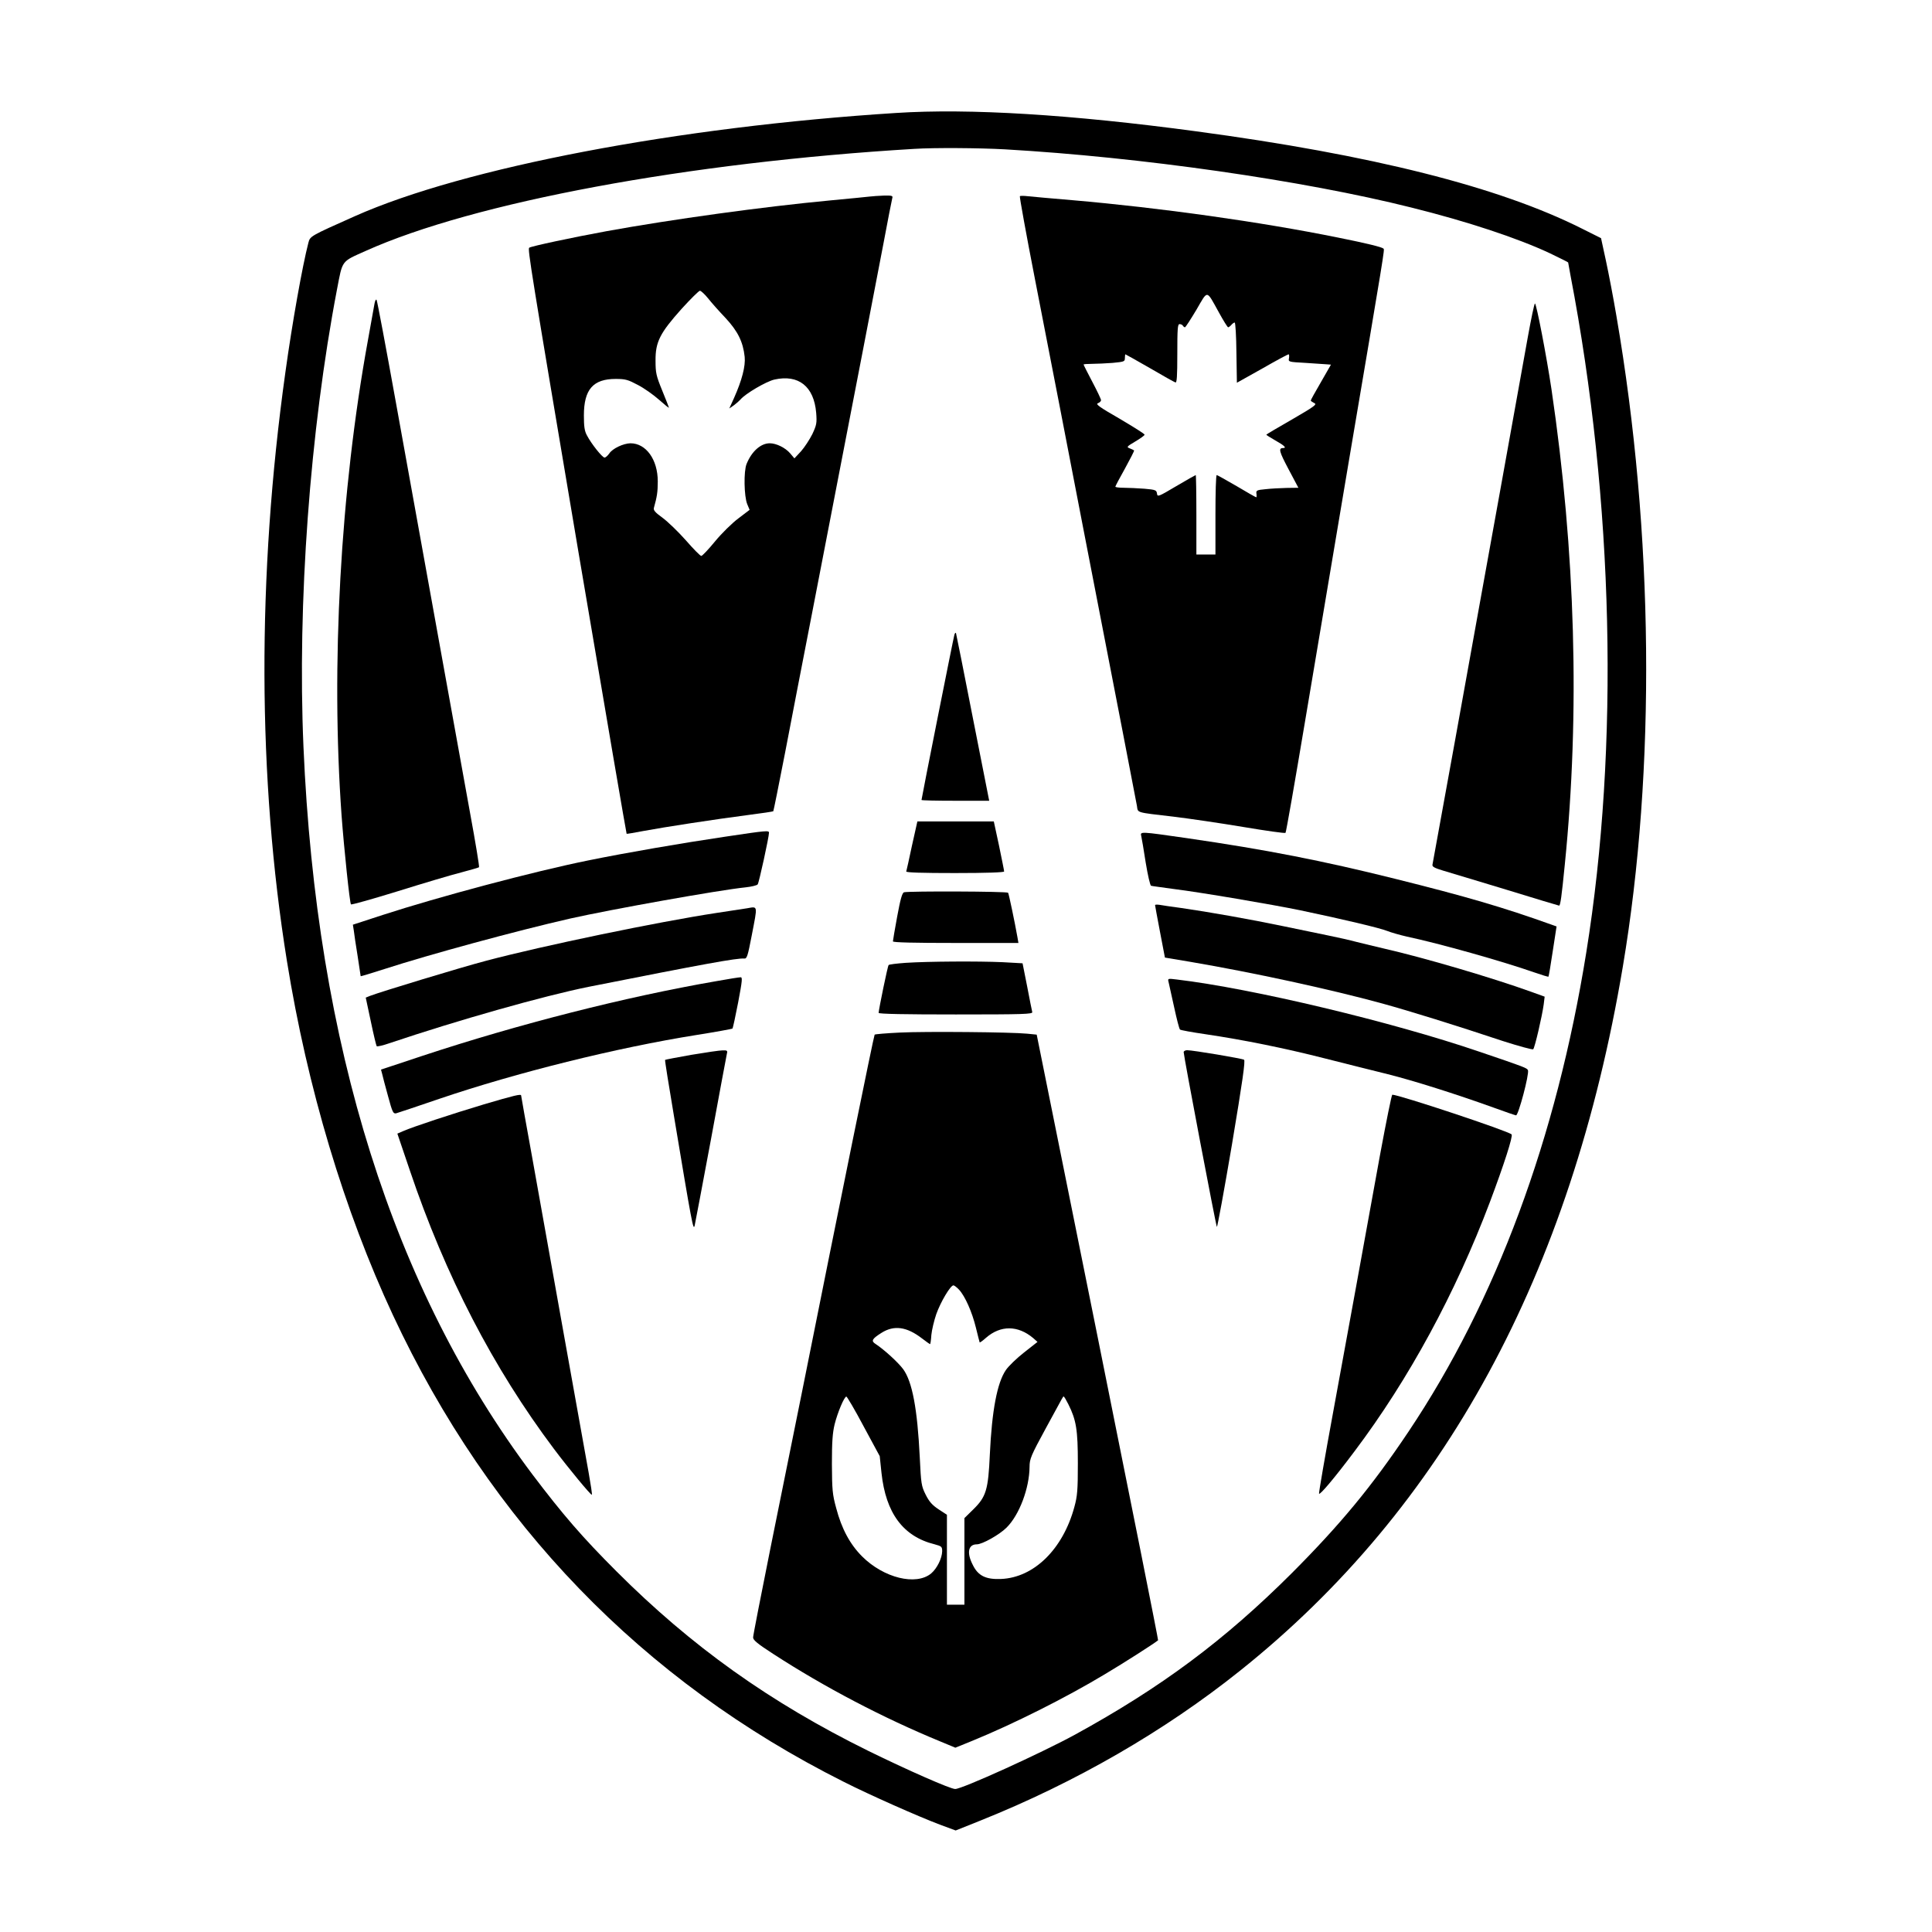 <?xml version="1.0" standalone="no"?>
<!DOCTYPE svg PUBLIC "-//W3C//DTD SVG 20010904//EN"
 "http://www.w3.org/TR/2001/REC-SVG-20010904/DTD/svg10.dtd">
<svg version="1.0" xmlns="http://www.w3.org/2000/svg"
 width="1216pt" height="1216pt" viewBox="0 0 1216 1216"
 preserveAspectRatio="xMidYMid meet">
<g transform="translate(0,1216) scale(0.1,-0.1)"
fill="#000000" stroke="none">
<path d="M5640 11449 c-1373 -87 -2719 -344 -3405 -649 -283 -126 -283 -126
-294 -168 -37 -142 -102 -505 -145 -817 -179 -1280 -175 -2555 10 -3704 128
-796 360 -1570 667 -2228 612 -1311 1570 -2302 2838 -2938 164 -83 469 -218
604 -269 l100 -37 160 64 c596 239 1155 562 1628 940 1286 1026 2085 2496
2411 4432 209 1242 195 2730 -40 4095 -19 113 -49 269 -66 348 l-31 143 -120
60 c-523 263 -1321 464 -2432 613 -781 105 -1423 145 -1885 115z m686 -229
c853 -49 1874 -195 2556 -366 354 -88 671 -193 875 -289 62 -30 113 -55 113
-57 0 -2 7 -39 15 -83 272 -1416 308 -2962 99 -4260 -188 -1170 -568 -2193
-1119 -3016 -231 -345 -428 -583 -734 -890 -424 -423 -821 -719 -1367 -1018
-213 -116 -708 -341 -752 -341 -30 0 -296 117 -547 240 -620 306 -1112 657
-1585 1130 -214 214 -337 356 -529 610 -878 1169 -1360 2698 -1441 4580 -39
901 41 1989 211 2878 36 187 25 173 179 242 682 307 2033 558 3455 643 125 8
409 6 571 -3z"/>
<path d="M5475 10923 c-16 -2 -127 -13 -245 -24 -428 -40 -1004 -120 -1412
-194 -218 -40 -471 -94 -487 -104 -11 -7 9 -132 309 -1911 180 -1064 302
-1775 304 -1778 2 -1 50 7 107 18 134 25 454 74 655 100 87 11 159 22 161 24
2 2 35 167 74 367 38 200 115 596 170 879 55 283 133 688 174 900 41 212 108
559 149 770 41 212 98 507 126 655 28 149 53 278 56 288 5 15 -2 17 -53 16
-32 -1 -71 -4 -88 -6z m-1019 -640 c21 -27 71 -83 111 -125 77 -83 110 -150
120 -244 6 -58 -17 -147 -67 -259 l-30 -66 29 20 c15 11 34 28 42 37 30 36
161 113 213 125 152 34 249 -43 263 -209 5 -64 3 -76 -24 -134 -17 -34 -49
-83 -71 -108 l-42 -45 -27 32 c-30 35 -87 63 -128 63 -57 0 -114 -51 -146
-130 -19 -46 -16 -204 4 -253 l15 -36 -71 -54 c-40 -30 -106 -95 -147 -145
-41 -50 -80 -91 -86 -91 -6 -1 -50 44 -97 98 -48 54 -114 118 -147 142 -48 35
-59 48 -54 64 19 68 24 98 24 165 0 138 -74 240 -172 240 -45 -1 -113 -33
-133 -64 -10 -14 -23 -26 -30 -26 -14 0 -83 86 -111 140 -15 27 -19 56 -19
125 0 164 58 230 200 230 62 0 78 -5 140 -38 39 -20 98 -62 133 -93 34 -30 62
-53 62 -50 0 3 -19 52 -42 108 -38 93 -42 111 -42 188 -1 118 28 174 163 325
57 63 110 115 116 115 7 0 30 -21 51 -47z"/>
<path d="M6419 10925 c-3 -2 40 -240 96 -527 56 -288 127 -653 158 -813 31
-159 95 -490 142 -735 220 -1134 335 -1728 341 -1763 7 -44 -11 -39 229 -67
99 -12 297 -41 440 -65 143 -24 263 -41 266 -37 4 4 59 320 123 702 64 382
188 1120 276 1640 226 1334 225 1328 218 1335 -10 10 -104 33 -288 70 -489 99
-1116 187 -1670 235 -129 11 -256 22 -281 25 -25 3 -48 3 -50 0z m1253 -732
c28 -51 54 -93 58 -93 4 0 13 7 20 15 7 8 16 15 21 15 5 0 10 -85 11 -190 l3
-189 159 89 c87 50 162 90 166 90 4 0 5 -11 3 -24 -5 -24 -4 -24 104 -30 59
-4 120 -8 134 -9 l26 -2 -63 -110 c-35 -60 -64 -112 -64 -116 0 -3 10 -10 22
-16 19 -8 3 -20 -140 -103 -89 -51 -162 -94 -162 -96 0 -2 25 -18 55 -35 59
-33 75 -49 51 -49 -31 0 -25 -22 35 -135 l61 -115 -74 -1 c-40 -1 -100 -4
-133 -8 -55 -5 -60 -8 -57 -28 2 -13 1 -23 -1 -23 -3 0 -58 31 -123 70 -66 38
-122 70 -126 70 -5 0 -8 -112 -8 -250 l0 -250 -60 0 -60 0 0 250 c0 138 -2
250 -4 250 -2 0 -57 -31 -123 -70 -113 -67 -118 -69 -121 -46 -3 21 -9 24 -79
30 -42 3 -100 6 -130 6 -29 0 -53 3 -53 7 0 3 27 55 61 115 33 60 59 111 57
113 -2 2 -14 8 -27 13 -22 8 -20 11 34 43 32 19 59 38 59 43 1 5 -70 49 -156
100 -127 73 -154 92 -138 98 11 4 20 13 20 19 0 7 -25 59 -55 116 -30 57 -55
106 -55 109 0 2 24 4 53 4 30 0 88 3 130 6 72 7 77 8 77 30 0 13 2 24 3 24 2
0 71 -39 153 -86 82 -48 155 -89 162 -91 9 -4 12 36 12 181 0 155 2 186 14
186 8 0 18 -4 21 -10 3 -5 9 -10 13 -10 4 0 36 50 72 110 74 127 61 129 142
-17z"/>
<path d="M2357 10248 c-3 -18 -22 -121 -41 -228 -174 -953 -234 -2049 -166
-2995 15 -201 51 -549 59 -557 3 -4 137 34 296 83 160 50 338 103 398 118 59
16 110 30 112 33 3 2 -22 155 -56 339 -33 184 -125 694 -205 1134 -79 440
-197 1090 -261 1445 -64 355 -119 649 -123 653 -4 5 -10 -7 -13 -25z"/>
<path d="M9616 10038 c-21 -117 -101 -559 -177 -983 -77 -423 -202 -1119 -279
-1545 -77 -426 -142 -783 -144 -792 -3 -13 12 -21 68 -38 39 -11 218 -66 398
-120 179 -55 328 -100 331 -100 8 0 16 57 36 260 96 951 67 1968 -84 2990 -31
208 -95 540 -104 540 -4 0 -24 -96 -45 -212z"/>
<path d="M6007 8165 c-6 -19 -207 -1030 -207 -1040 0 -3 96 -5 213 -5 l213 0
-103 522 c-56 287 -104 527 -106 533 -2 5 -7 1 -10 -10z"/>
<path d="M5740 6838 c-18 -84 -34 -158 -36 -163 -3 -7 102 -10 306 -10 200 0
310 4 310 10 0 6 -15 79 -32 162 l-33 153 -241 0 -240 0 -34 -152z"/>
<path d="M4565 6894 c-270 -40 -620 -100 -865 -150 -341 -69 -938 -228 -1292
-343 l-187 -61 6 -38 c2 -20 13 -92 24 -160 10 -67 19 -124 19 -126 0 -2 69
19 153 46 281 91 829 240 1167 317 254 57 935 179 1102 196 37 4 72 12 77 19
8 10 71 298 71 325 0 15 -15 14 -275 -25z"/>
<path d="M7183 6898 c3 -13 16 -88 28 -167 13 -79 28 -145 34 -146 5 -2 69
-10 140 -20 176 -22 622 -98 797 -134 277 -58 503 -112 548 -130 25 -10 81
-26 125 -36 207 -44 601 -155 804 -226 46 -16 85 -28 87 -26 2 2 14 73 27 160
l24 156 -31 11 c-304 109 -540 178 -986 289 -453 113 -809 183 -1312 256 -293
42 -292 42 -285 13z"/>
<path d="M5690 6544 c-12 -4 -23 -44 -43 -152 -15 -81 -27 -152 -27 -157 0 -7
134 -10 395 -10 l395 0 -6 35 c-17 96 -54 273 -59 281 -6 9 -623 11 -655 3z"/>
<path d="M7270 6463 c0 -3 14 -79 31 -168 l31 -162 161 -27 c394 -67 882 -173
1207 -262 174 -48 455 -135 758 -236 103 -33 188 -56 192 -52 10 10 56 208 66
282 l6 49 -83 30 c-244 88 -671 214 -929 273 -52 12 -129 31 -170 41 -41 11
-120 29 -175 40 -55 11 -183 38 -285 59 -205 43 -477 91 -645 115 -60 8 -122
17 -137 20 -16 2 -28 2 -28 -2z"/>
<path d="M4700 6443 c-14 -2 -99 -15 -190 -29 -368 -56 -1092 -206 -1450 -301
-160 -42 -660 -194 -731 -221 l-27 -11 32 -150 c17 -82 34 -152 37 -156 4 -3
40 5 80 19 430 145 971 298 1254 355 727 144 934 182 980 178 16 -2 22 18 46
143 38 198 41 185 -31 173z"/>
<path d="M5702 6100 c-57 -4 -106 -10 -109 -14 -6 -5 -61 -274 -63 -301 0 -7
168 -10 486 -10 426 0 485 2 481 15 -2 8 -17 81 -32 161 l-29 146 -125 7
c-156 7 -471 5 -609 -4z"/>
<path d="M4505 5984 c-567 -98 -1243 -270 -1848 -470 l-259 -86 7 -26 c3 -15
20 -78 37 -140 28 -104 33 -113 52 -109 11 3 134 44 271 91 486 165 1117 322
1620 402 121 19 222 38 225 40 3 3 19 77 36 165 26 138 28 159 15 158 -9 0
-79 -11 -156 -25z"/>
<path d="M7355 5979 c3 -13 19 -84 35 -158 16 -74 32 -137 37 -141 4 -4 76
-17 158 -29 244 -36 504 -89 755 -153 129 -33 307 -77 395 -99 163 -41 423
-123 665 -210 74 -27 138 -49 142 -49 15 0 84 260 75 284 -6 14 -18 19 -307
117 -550 188 -1430 398 -1903 454 -57 7 -58 7 -52 -16z"/>
<path d="M5663 5661 c-84 -4 -155 -10 -158 -13 -5 -5 -219 -1057 -455 -2238
-49 -245 -139 -690 -200 -990 -60 -299 -110 -554 -110 -566 0 -17 28 -40 127
-104 320 -208 692 -403 1052 -551 l94 -39 101 41 c265 108 597 275 841 422
118 70 310 193 334 213 2 2 -169 860 -380 1907 l-384 1905 -60 6 c-98 10 -638
15 -802 7z m373 -1618 c38 -41 82 -140 106 -238 12 -49 23 -92 24 -94 2 -2 20
11 40 29 92 80 201 79 297 -2 l27 -24 -84 -66 c-46 -36 -98 -86 -115 -111 -55
-80 -88 -255 -101 -532 -10 -222 -23 -266 -105 -346 l-55 -54 0 -272 0 -273
-55 0 -55 0 0 283 0 283 -52 34 c-41 27 -60 49 -82 93 -27 54 -29 68 -37 235
-15 305 -47 475 -104 554 -32 43 -118 122 -174 159 -30 19 -23 32 37 70 79 50
159 39 255 -35 26 -20 49 -36 51 -36 2 0 6 26 8 58 3 31 17 90 31 131 27 76
89 181 108 181 5 0 21 -12 35 -27z m-600 -861 l101 -187 11 -105 c27 -253 136
-401 335 -450 44 -12 47 -15 47 -44 -1 -44 -32 -107 -69 -139 -95 -79 -299
-29 -435 107 -76 76 -129 174 -163 304 -24 87 -26 116 -27 277 0 139 4 196 17
250 19 76 61 175 74 175 4 0 54 -84 109 -188z m1288 140 c50 -100 60 -161 60
-372 0 -168 -3 -206 -22 -275 -72 -266 -255 -445 -462 -453 -95 -4 -144 20
-177 88 -40 77 -29 130 25 130 35 0 143 61 187 105 81 80 144 249 145 383 0
49 9 71 101 240 121 222 109 202 114 202 3 0 16 -22 29 -48z"/>
<path d="M4352 5521 c-90 -16 -164 -30 -166 -32 -2 -2 23 -159 55 -348 115
-690 122 -727 131 -696 4 17 50 262 103 545 52 283 97 525 100 538 5 19 2 22
-27 21 -18 0 -106 -13 -196 -28z"/>
<path d="M7450 5538 c0 -24 203 -1093 209 -1100 3 -4 46 230 95 519 67 400 85
527 76 533 -13 8 -322 60 -358 60 -12 0 -22 -6 -22 -12z"/>
<path d="M3045 5209 c-203 -61 -440 -139 -507 -168 l-37 -16 78 -230 c224
-664 525 -1245 908 -1755 90 -120 233 -293 238 -288 3 2 -7 65 -20 139 -13 73
-83 463 -155 864 -72 402 -162 905 -200 1118 -39 213 -70 390 -70 392 0 11
-45 0 -235 -56z"/>
<path d="M8687 4897 c-105 -578 -199 -1097 -298 -1635 -50 -271 -89 -498 -87
-503 4 -12 98 99 223 266 342 454 636 996 853 1571 88 234 146 414 136 424
-22 22 -709 250 -751 250 -4 0 -38 -168 -76 -373z"/>
</g>
</svg>
